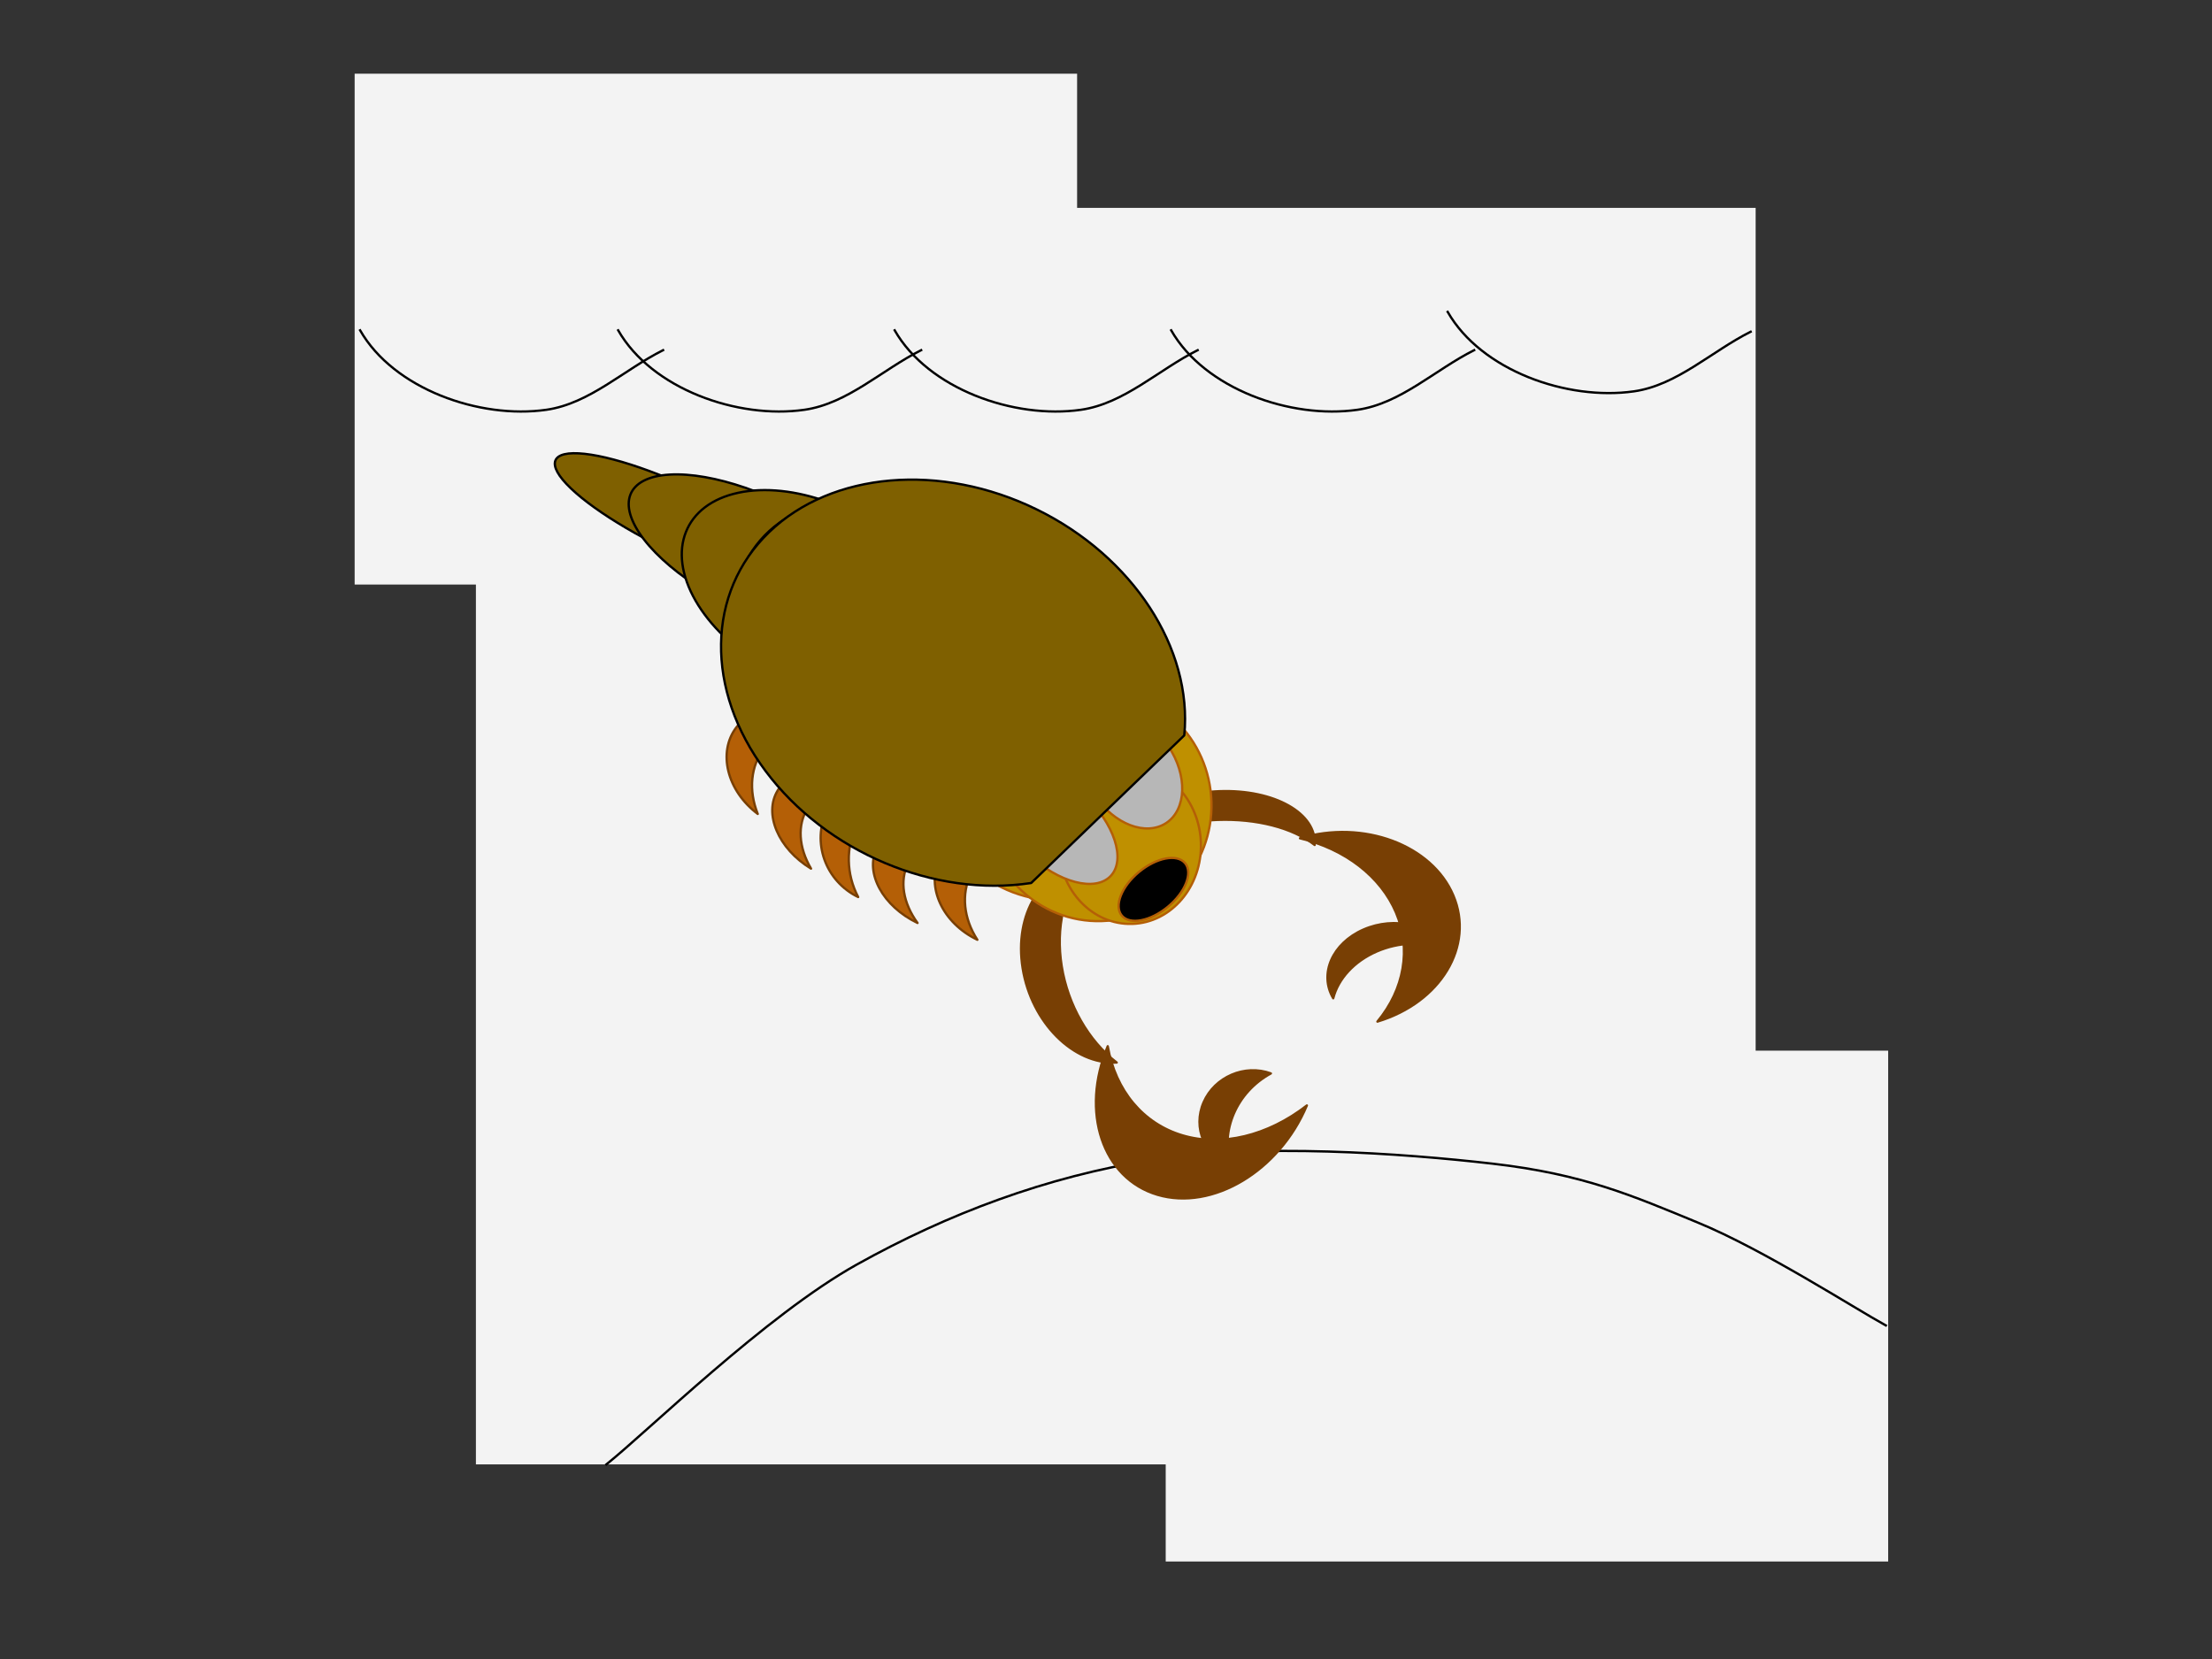<svg version="1.1" viewBox="0.0 0.0 960.0 720.0" fill="none" stroke="none" stroke-linecap="square" stroke-miterlimit="10" xmlns:xlink="http://www.w3.org/1999/xlink" xmlns="http://www.w3.org/2000/svg"><rect x="0.0" y="0.0" width="960.0" height="720.0" fill="#333333" stroke="none"/><clipPath id="p.0"><path d="m0 0l960.0 0l0 720.0l-960.0 0l0 -720.0z" clip-rule="nonzero"/></clipPath><g clip-path="url(#p.0)"><path fill="#000000" fill-opacity="0.0" d="m0 0l960.0 0l0 720.0l-960.0 0z" fill-rule="evenodd"/><path fill="#f3f3f3" d="m206.543 90.215l555.402 0l0 545.323l-555.402 0z" fill-rule="evenodd"/><path fill="#f3f3f3" d="m153.916 31.987l313.543 0l0 221.701l-313.543 0z" fill-rule="evenodd"/><path fill="#783f04" d="m484.296 369.866l0 0c0.991 -13.759 21.107 -25.618 44.929 -26.488c23.822 -0.87 42.33 9.579 41.339 23.339l0 0c-9.617 -7.47 -25.265 -11.501 -42.236 -10.882c-16.971 0.62 -33.284 5.818 -44.031 14.031z" fill-rule="evenodd"/><path stroke="#783f04" stroke-width="1.0" stroke-linejoin="round" stroke-linecap="butt" d="m484.296 369.866l0 0c0.991 -13.759 21.107 -25.618 44.929 -26.488c23.822 -0.87 42.33 9.579 41.339 23.339l0 0c-9.617 -7.47 -25.265 -11.501 -42.236 -10.882c-16.971 0.62 -33.284 5.818 -44.031 14.031z" fill-rule="evenodd"/><path fill="#f3f3f3" d="m505.916 455.987l313.543 0l0 221.701l-313.543 0z" fill-rule="evenodd"/><path fill="#783f04" d="m484.649 461.144l0 0c-18.734 0.974 -37.009 -17.322 -40.819 -40.866c-3.809 -23.544 8.289 -43.42 27.024 -44.394l0 0c-9.049 10.619 -12.777 26.739 -10.063 43.512c2.714 16.773 11.553 32.24 23.858 41.748z" fill-rule="evenodd"/><path stroke="#783f04" stroke-width="1.0" stroke-linejoin="round" stroke-linecap="butt" d="m484.649 461.144l0 0c-18.734 0.974 -37.009 -17.322 -40.819 -40.866c-3.809 -23.544 8.289 -43.42 27.024 -44.394l0 0c-9.049 10.619 -12.777 26.739 -10.063 43.512c2.714 16.773 11.553 32.24 23.858 41.748z" fill-rule="evenodd"/><path fill="#000000" fill-opacity="0.0" d="m1137.126 129.341l620.85 0l0 42.016l-620.85 0z" fill-rule="evenodd"/><path fill="#783f04" d="m564.186 363.813l0 0c27.484 -8.263 57.287 2.849 66.567 24.819c9.28 21.97 -5.477 46.478 -32.961 54.74l0 0c11.697 -14.1 14.69 -31.609 8.079 -47.26c-6.611 -15.651 -22.055 -27.618 -41.685 -32.299z" fill-rule="evenodd"/><path stroke="#783f04" stroke-width="1.0" stroke-linejoin="round" stroke-linecap="butt" d="m564.186 363.813l0 0c27.484 -8.263 57.287 2.849 66.567 24.819c9.28 21.97 -5.477 46.478 -32.961 54.74l0 0c11.697 -14.1 14.69 -31.609 8.079 -47.26c-6.611 -15.651 -22.055 -27.618 -41.685 -32.299z" fill-rule="evenodd"/><path fill="#b45f06" d="m328.862 353.245l0 0c-13.342 -9.985 -17.509 -26.793 -9.307 -37.543c8.202 -10.75 25.666 -11.37 39.008 -1.386c-11.109 -1.095 -21.086 2.767 -26.929 10.425c-5.843 7.658 -6.87 18.219 -2.772 28.504z" fill-rule="evenodd"/><path stroke="#783f04" stroke-width="1.0" stroke-linejoin="round" stroke-linecap="butt" d="m328.862 353.245l0 0c-13.342 -9.985 -17.509 -26.793 -9.307 -37.543c8.202 -10.75 25.666 -11.37 39.008 -1.386c-11.109 -1.095 -21.086 2.767 -26.929 10.425c-5.843 7.658 -6.87 18.219 -2.772 28.504z" fill-rule="evenodd"/><path fill="#000000" fill-opacity="0.0" d="m263.171 635.532c18.113 -14.454 69.196 -64.699 108.677 -86.725c39.481 -22.025 82.219 -38.132 128.21 -45.428c45.991 -7.296 108.254 -2.891 147.735 1.652c39.481 4.543 60.706 13.903 89.15 25.604c28.444 11.701 67.927 37.169 81.512 44.603" fill-rule="evenodd"/><path stroke="#000000" stroke-width="1.0" stroke-linejoin="round" stroke-linecap="butt" d="m263.171 635.532c18.113 -14.454 69.196 -64.699 108.677 -86.725c39.481 -22.025 82.219 -38.132 128.21 -45.428c45.991 -7.296 108.254 -2.891 147.735 1.652c39.481 4.543 60.706 13.903 89.15 25.604c28.444 11.701 67.927 37.169 81.512 44.603" fill-rule="evenodd"/><path fill="#b45f06" d="m372.453 389.32l0 0c-14.246 -6.906 -20.296 -23.82 -13.512 -37.78c6.784 -13.959 23.832 -19.677 38.079 -12.772l0 0c-11.019 2.031 -20.348 9.079 -25.181 19.024c-4.833 9.945 -4.605 21.625 0.614 31.528z" fill-rule="evenodd"/><path stroke="#783f04" stroke-width="1.0" stroke-linejoin="round" stroke-linecap="butt" d="m372.453 389.32l0 0c-14.246 -6.906 -20.296 -23.82 -13.512 -37.78c6.784 -13.959 23.832 -19.677 38.079 -12.772l0 0c-11.019 2.031 -20.348 9.079 -25.181 19.024c-4.833 9.945 -4.605 21.625 0.614 31.528z" fill-rule="evenodd"/><path fill="#bf9000" d="m360.892 307.122l0 0c-0.983 -31.763 23.159 -58.287 53.921 -59.244l0 0c14.773 -0.459 29.128 5.159 39.908 15.62c10.78 10.461 17.101 24.907 17.573 40.16l0 0c0.983 31.763 -23.159 58.287 -53.921 59.244l0 0c-30.763 0.957 -56.498 -24.017 -57.48 -55.78zm27.85 -0.866l0 0c0.507 16.381 13.387 29.273 28.768 28.795c15.381 -0.478 27.439 -14.146 26.933 -30.527c-0.507 -16.381 -13.387 -29.273 -28.768 -28.795l0 0c-15.381 0.478 -27.439 14.146 -26.933 30.527z" fill-rule="evenodd"/><path stroke="#b45f06" stroke-width="1.0" stroke-linejoin="round" stroke-linecap="butt" d="m360.892 307.122l0 0c-0.983 -31.763 23.159 -58.287 53.921 -59.244l0 0c14.773 -0.459 29.128 5.159 39.908 15.62c10.78 10.461 17.101 24.907 17.573 40.16l0 0c0.983 31.763 -23.159 58.287 -53.921 59.244l0 0c-30.763 0.957 -56.498 -24.017 -57.48 -55.78zm27.85 -0.866l0 0c0.507 16.381 13.387 29.273 28.768 28.795c15.381 -0.478 27.439 -14.146 26.933 -30.527c-0.507 -16.381 -13.387 -29.273 -28.768 -28.795l0 0c-15.381 0.478 -27.439 14.146 -26.933 30.527z" fill-rule="evenodd"/><path fill="#bf9000" d="m374.399 320.026l0 0c-0.983 -31.763 23.159 -58.287 53.921 -59.244l0 0c14.773 -0.459 29.128 5.159 39.908 15.62c10.78 10.461 17.101 24.907 17.573 40.16l0 0c0.983 31.763 -23.159 58.287 -53.921 59.244l0 0c-30.763 0.957 -56.497 -24.017 -57.48 -55.78zm27.85 -0.866l0 0c0.507 16.381 13.387 29.273 28.768 28.795c15.381 -0.478 27.439 -14.146 26.933 -30.527c-0.507 -16.381 -13.387 -29.273 -28.768 -28.795l0 0c-15.381 0.478 -27.44 14.146 -26.933 30.527z" fill-rule="evenodd"/><path stroke="#b45f06" stroke-width="1.0" stroke-linejoin="round" stroke-linecap="butt" d="m374.399 320.026l0 0c-0.983 -31.763 23.159 -58.287 53.921 -59.244l0 0c14.773 -0.459 29.128 5.159 39.908 15.62c10.78 10.461 17.101 24.907 17.573 40.16l0 0c0.983 31.763 -23.159 58.287 -53.921 59.244l0 0c-30.763 0.957 -56.497 -24.017 -57.48 -55.78zm27.85 -0.866l0 0c0.507 16.381 13.387 29.273 28.768 28.795c15.381 -0.478 27.439 -14.146 26.933 -30.527c-0.507 -16.381 -13.387 -29.273 -28.768 -28.795l0 0c-15.381 0.478 -27.44 14.146 -26.933 30.527z" fill-rule="evenodd"/><path fill="#b45f06" d="m424.173 407.857l0 0c-15.029 -7.201 -22.383 -22.882 -16.425 -35.024c5.958 -12.142 22.971 -16.146 38.0 -8.945l0 0c-11.112 1.086 -20.149 6.815 -24.394 15.465c-4.244 8.65 -3.2 19.21 2.819 28.504z" fill-rule="evenodd"/><path stroke="#783f04" stroke-width="1.0" stroke-linejoin="round" stroke-linecap="butt" d="m424.173 407.857l0 0c-15.029 -7.201 -22.383 -22.882 -16.425 -35.024c5.958 -12.142 22.971 -16.146 38.0 -8.945l0 0c-11.112 1.086 -20.149 6.815 -24.394 15.465c-4.244 8.65 -3.2 19.21 2.819 28.504z" fill-rule="evenodd"/><path fill="#bf9000" d="m387.686 326.268l0 0c-0.861 -28.084 20.453 -51.534 47.606 -52.378l0 0c13.039 -0.405 25.709 4.564 35.222 13.814c9.513 9.25 15.089 22.023 15.503 35.509l0 0c0.861 28.084 -20.453 51.534 -47.606 52.378l0 0c-27.153 0.844 -49.863 -21.239 -50.724 -49.323zm24.583 -0.764l0 0c0.445 14.507 11.811 25.925 25.388 25.504c13.577 -0.422 24.222 -12.524 23.777 -27.031l0 0c-0.445 -14.507 -11.811 -25.925 -25.388 -25.504l0 0c-13.577 0.422 -24.222 12.524 -23.777 27.031z" fill-rule="evenodd"/><path stroke="#b45f06" stroke-width="1.0" stroke-linejoin="round" stroke-linecap="butt" d="m387.686 326.268l0 0c-0.861 -28.084 20.453 -51.534 47.606 -52.378l0 0c13.039 -0.405 25.709 4.564 35.222 13.814c9.513 9.25 15.089 22.023 15.503 35.509l0 0c0.861 28.084 -20.453 51.534 -47.606 52.378l0 0c-27.153 0.844 -49.863 -21.239 -50.724 -49.323zm24.583 -0.764l0 0c0.445 14.507 11.811 25.925 25.388 25.504c13.577 -0.422 24.222 -12.524 23.777 -27.031l0 0c-0.445 -14.507 -11.811 -25.925 -25.388 -25.504l0 0c-13.577 0.422 -24.222 12.524 -23.777 27.031z" fill-rule="evenodd"/><path fill="#bf9000" d="m404.076 338.171l0 0c-0.931 -30.067 23.253 -55.217 54.016 -56.173l0 0c14.773 -0.459 29.118 4.836 39.88 14.72c10.762 9.885 17.059 23.55 17.506 37.988l0 0c0.931 30.067 -23.253 55.216 -54.016 56.173l0 0c-30.763 0.957 -56.455 -22.642 -57.386 -52.709zm27.22 -0.847c0.465 15.033 13.594 26.824 29.323 26.335c15.729 -0.489 28.103 -13.073 27.638 -28.106c-0.465 -15.033 -13.594 -26.824 -29.323 -26.335l0 0c-15.729 0.489 -28.103 13.073 -27.638 28.106z" fill-rule="evenodd"/><path stroke="#b45f06" stroke-width="1.0" stroke-linejoin="round" stroke-linecap="butt" d="m404.076 338.171l0 0c-0.931 -30.067 23.253 -55.217 54.016 -56.173l0 0c14.773 -0.459 29.118 4.836 39.88 14.72c10.762 9.885 17.059 23.55 17.506 37.988l0 0c0.931 30.067 -23.253 55.216 -54.016 56.173l0 0c-30.763 0.957 -56.455 -22.642 -57.386 -52.709zm27.22 -0.847c0.465 15.033 13.594 26.824 29.323 26.335c15.729 -0.489 28.103 -13.073 27.638 -28.106c-0.465 -15.033 -13.594 -26.824 -29.323 -26.335l0 0c-15.729 0.489 -28.103 13.073 -27.638 28.106z" fill-rule="evenodd"/><path fill="#bf9000" d="m430.793 354.235l0 0c-0.644 -20.717 17.914 -38.104 41.449 -38.835l0 0c23.535 -0.731 43.136 15.472 43.78 36.189l0 0c0.644 20.717 -17.914 38.104 -41.449 38.835l0 0c-23.535 0.731 -43.136 -15.472 -43.78 -36.189zm18.756 -0.582c0.322 10.359 11.264 18.424 24.441 18.015c13.177 -0.409 23.597 -9.138 23.276 -19.497l0 0c-0.322 -10.359 -11.264 -18.424 -24.441 -18.015l0 0c-13.177 0.409 -23.597 9.138 -23.276 19.496z" fill-rule="evenodd"/><path stroke="#b45f06" stroke-width="1.0" stroke-linejoin="round" stroke-linecap="butt" d="m430.793 354.235l0 0c-0.644 -20.717 17.914 -38.104 41.449 -38.835l0 0c23.535 -0.731 43.136 15.472 43.78 36.189l0 0c0.644 20.717 -17.914 38.104 -41.449 38.835l0 0c-23.535 0.731 -43.136 -15.472 -43.78 -36.189zm18.756 -0.582c0.322 10.359 11.264 18.424 24.441 18.015c13.177 -0.409 23.597 -9.138 23.276 -19.497l0 0c-0.322 -10.359 -11.264 -18.424 -24.441 -18.015l0 0c-13.177 0.409 -23.597 9.138 -23.276 19.496z" fill-rule="evenodd"/><path fill="#bf9000" d="m427.423 350.961l0 0c-0.861 -27.788 20.453 -50.999 47.606 -51.843l0 0c13.039 -0.405 25.709 4.507 35.222 13.657c9.513 9.149 15.089 21.786 15.503 35.131l0 0c0.861 27.788 -20.453 50.999 -47.606 51.843l0 0c-27.153 0.844 -49.863 -20.999 -50.724 -48.787zm24.583 -0.764l0 0c0.44 14.212 11.803 25.39 25.38 24.968c13.577 -0.422 24.226 -12.284 23.785 -26.496c-0.44 -14.212 -11.803 -25.39 -25.38 -24.968l0 0c-13.577 0.422 -24.226 12.284 -23.785 26.496z" fill-rule="evenodd"/><path stroke="#b45f06" stroke-width="1.0" stroke-linejoin="round" stroke-linecap="butt" d="m427.423 350.961l0 0c-0.861 -27.788 20.453 -50.999 47.606 -51.843l0 0c13.039 -0.405 25.709 4.507 35.222 13.657c9.513 9.149 15.089 21.786 15.503 35.131l0 0c0.861 27.788 -20.453 50.999 -47.606 51.843l0 0c-27.153 0.844 -49.863 -20.999 -50.724 -48.787zm24.583 -0.764l0 0c0.44 14.212 11.803 25.39 25.38 24.968c13.577 -0.422 24.226 -12.284 23.785 -26.496c-0.44 -14.212 -11.803 -25.39 -25.38 -24.968l0 0c-13.577 0.422 -24.226 12.284 -23.785 26.496z" fill-rule="evenodd"/><path fill="#783f04" d="m567.178 479.762l0 0c-11.95 28.51 -40.985 45.869 -64.85 38.772c-23.866 -7.097 -33.525 -35.962 -21.575 -64.472l0 0c3.39 19.282 15.392 33.605 32.394 38.661c17.002 5.056 37.02 0.254 54.031 -12.961z" fill-rule="evenodd"/><path stroke="#783f04" stroke-width="1.0" stroke-linejoin="round" stroke-linecap="butt" d="m567.178 479.762l0 0c-11.95 28.51 -40.985 45.869 -64.85 38.772c-23.866 -7.097 -33.525 -35.962 -21.575 -64.472l0 0c3.39 19.282 15.392 33.605 32.394 38.661c17.002 5.056 37.02 0.254 54.031 -12.961z" fill-rule="evenodd"/><path fill="#bf9000" d="m459.421 367.695l0 0c-0.583 -18.899 12.771 -34.644 29.827 -35.165l0 0c8.19 -0.251 16.156 3.114 22.146 9.355c5.989 6.24 9.511 14.845 9.791 23.921l0 0c0.583 18.899 -12.771 34.643 -29.827 35.165l0 0c-17.056 0.522 -31.354 -14.376 -31.937 -33.276z" fill-rule="evenodd"/><path stroke="#b45f06" stroke-width="1.0" stroke-linejoin="round" stroke-linecap="butt" d="m459.421 367.695l0 0c-0.583 -18.899 12.771 -34.644 29.827 -35.165l0 0c8.19 -0.251 16.156 3.114 22.146 9.355c5.989 6.24 9.511 14.845 9.791 23.921l0 0c0.583 18.899 -12.771 34.643 -29.827 35.165l0 0c-17.056 0.522 -31.354 -14.376 -31.937 -33.276z" fill-rule="evenodd"/><path fill="#000000" d="m486.838 397.353l0 0c-3.462 -4.175 -0.113 -12.65 7.48 -18.929l0 0c7.593 -6.28 16.554 -7.986 20.016 -3.811l0 0c3.462 4.175 0.112 12.65 -7.48 18.929l0 0c-7.593 6.28 -16.554 7.986 -20.016 3.811z" fill-rule="evenodd"/><path stroke="#b45f06" stroke-width="1.0" stroke-linejoin="round" stroke-linecap="butt" d="m486.838 397.353l0 0c-3.462 -4.175 -0.113 -12.65 7.48 -18.929l0 0c7.593 -6.28 16.554 -7.986 20.016 -3.811l0 0c3.462 4.175 0.112 12.65 -7.48 18.929l0 0c-7.593 6.28 -16.554 7.986 -20.016 3.811z" fill-rule="evenodd"/><path fill="#b7b7b7" d="m434.908 335.798l0 0c6.68 -7.106 22.649 -2.939 35.669 9.307l0 0c13.02 12.246 18.16 27.934 11.48 35.039l0 0c-6.68 7.106 -22.649 2.939 -35.669 -9.307l0 0c-13.02 -12.246 -18.16 -27.934 -11.48 -35.039z" fill-rule="evenodd"/><path stroke="#b45f06" stroke-width="1.0" stroke-linejoin="round" stroke-linecap="butt" d="m434.908 335.798l0 0c6.68 -7.106 22.649 -2.939 35.669 9.307l0 0c13.02 12.246 18.16 27.934 11.48 35.039l0 0c-6.68 7.106 -22.649 2.939 -35.669 -9.307l0 0c-13.02 -12.246 -18.16 -27.934 -11.48 -35.039z" fill-rule="evenodd"/><path fill="#b7b7b7" d="m476.214 312.176l0 0c8.819 -5.879 22.674 -0.577 30.945 11.843l0 0c8.271 12.42 7.827 27.254 -0.992 33.134l0 0c-8.819 5.879 -22.674 0.577 -30.945 -11.843l0 0c-8.271 -12.42 -7.827 -27.254 0.992 -33.134z" fill-rule="evenodd"/><path stroke="#b45f06" stroke-width="1.0" stroke-linejoin="round" stroke-linecap="butt" d="m476.214 312.176l0 0c8.819 -5.879 22.674 -0.577 30.945 11.843l0 0c8.271 12.42 7.827 27.254 -0.992 33.134l0 0c-8.819 5.879 -22.674 0.577 -30.945 -11.843l0 0c-8.271 -12.42 -7.827 -27.254 0.992 -33.134z" fill-rule="evenodd"/><path fill="#783f04" d="m578.614 433.252l0 0c-6.262 -10.576 -0.382 -23.937 13.134 -29.842c13.516 -5.906 29.549 -2.119 35.811 8.457l0 0c-9.346 -3.503 -20.513 -3.089 -30.142 1.118c-9.629 4.207 -16.595 11.716 -18.803 20.268z" fill-rule="evenodd"/><path stroke="#783f04" stroke-width="1.0" stroke-linejoin="round" stroke-linecap="butt" d="m578.614 433.252l0 0c-6.262 -10.576 -0.382 -23.937 13.134 -29.842c13.516 -5.906 29.549 -2.119 35.811 8.457l0 0c-9.346 -3.503 -20.513 -3.089 -30.142 1.118c-9.629 4.207 -16.595 11.716 -18.803 20.268z" fill-rule="evenodd"/><path fill="#783f04" d="m534.143 505.992l0 0c-11.324 -4.157 -16.605 -16.51 -11.795 -27.591c4.81 -11.08 17.889 -16.693 29.213 -12.535l0 0c-14.834 8.08 -22.123 24.872 -17.417 40.126z" fill-rule="evenodd"/><path stroke="#783f04" stroke-width="1.0" stroke-linejoin="round" stroke-linecap="butt" d="m534.143 505.992l0 0c-11.324 -4.157 -16.605 -16.51 -11.795 -27.591c4.81 -11.08 17.889 -16.693 29.213 -12.535l0 0c-14.834 8.08 -22.123 24.872 -17.417 40.126z" fill-rule="evenodd"/><path fill="#000000" fill-opacity="0.0" d="m156.289 143.354c14.533 25.437 51.836 38.637 80.837 34.491c18.77 -2.684 33.698 -17.393 50.659 -25.869" fill-rule="evenodd"/><path stroke="#000000" stroke-width="1.0" stroke-linejoin="round" stroke-linecap="butt" d="m156.289 143.354c14.533 25.437 51.836 38.637 80.837 34.491c18.77 -2.684 33.698 -17.393 50.659 -25.869" fill-rule="evenodd"/><path fill="#000000" fill-opacity="0.0" d="m268.289 143.354c14.533 25.437 51.836 38.637 80.837 34.491c18.77 -2.684 33.698 -17.393 50.659 -25.869" fill-rule="evenodd"/><path stroke="#000000" stroke-width="1.0" stroke-linejoin="round" stroke-linecap="butt" d="m268.289 143.354c14.533 25.437 51.836 38.637 80.837 34.491c18.77 -2.684 33.698 -17.393 50.659 -25.869" fill-rule="evenodd"/><path fill="#000000" fill-opacity="0.0" d="m388.289 143.354c14.533 25.437 51.836 38.637 80.837 34.491c18.77 -2.684 33.698 -17.393 50.659 -25.869" fill-rule="evenodd"/><path stroke="#000000" stroke-width="1.0" stroke-linejoin="round" stroke-linecap="butt" d="m388.289 143.354c14.533 25.437 51.836 38.637 80.837 34.491c18.77 -2.684 33.698 -17.393 50.659 -25.869" fill-rule="evenodd"/><path fill="#7f6000" d="m304.219 245.188c-22.859 -9.355 -45.263 -22.539 -56.431 -33.206c-11.168 -10.667 -8.811 -16.633 5.936 -15.026c14.747 1.607 38.863 10.457 60.742 22.291z" fill-rule="evenodd"/><path stroke="#000000" stroke-width="1.0" stroke-linejoin="round" stroke-linecap="butt" d="m304.219 245.188c-22.859 -9.355 -45.263 -22.539 -56.431 -33.206c-11.168 -10.667 -8.811 -16.633 5.936 -15.026c14.747 1.607 38.863 10.457 60.742 22.291z" fill-rule="evenodd"/><path fill="#000000" fill-opacity="0.0" d="m508.289 143.354c14.533 25.437 51.836 38.637 80.837 34.491c18.77 -2.684 33.698 -17.393 50.659 -25.869" fill-rule="evenodd"/><path stroke="#000000" stroke-width="1.0" stroke-linejoin="round" stroke-linecap="butt" d="m508.289 143.354c14.533 25.437 51.836 38.637 80.837 34.491c18.77 -2.684 33.698 -17.393 50.659 -25.869" fill-rule="evenodd"/><path fill="#7f6000" d="m341.695 272.397l0 0c-24.819 -7.106 -50.299 -22.786 -62.235 -38.3c-11.936 -15.514 -7.381 -27.031 11.124 -28.13c18.506 -1.1 46.395 8.489 68.119 23.421z" fill-rule="evenodd"/><path stroke="#000000" stroke-width="1.0" stroke-linejoin="round" stroke-linecap="butt" d="m341.695 272.397l0 0c-24.819 -7.106 -50.299 -22.786 -62.235 -38.3c-11.936 -15.514 -7.381 -27.031 11.124 -28.13c18.506 -1.1 46.395 8.489 68.119 23.421z" fill-rule="evenodd"/><path fill="#000000" fill-opacity="0.0" d="m628.289 135.354c14.533 25.437 51.836 38.637 80.837 34.491c18.77 -2.684 33.698 -17.393 50.659 -25.869" fill-rule="evenodd"/><path stroke="#000000" stroke-width="1.0" stroke-linejoin="round" stroke-linecap="butt" d="m628.289 135.354c14.533 25.437 51.836 38.637 80.837 34.491c18.77 -2.684 33.698 -17.393 50.659 -25.869" fill-rule="evenodd"/><path fill="#7f6000" d="m370.92 301.737c-27.077 -1.624 -56.418 -19.059 -69.043 -41.028c-12.626 -21.969 -4.747 -41.879 18.539 -46.852c23.286 -4.973 54.992 6.484 74.61 26.959z" fill-rule="evenodd"/><path stroke="#000000" stroke-width="1.0" stroke-linejoin="round" stroke-linecap="butt" d="m370.92 301.737c-27.077 -1.624 -56.418 -19.059 -69.043 -41.028c-12.626 -21.969 -4.747 -41.879 18.539 -46.852c23.286 -4.973 54.992 6.484 74.61 26.959z" fill-rule="evenodd"/><path fill="#b45f06" d="m351.987 376.984l0 0c-14.246 -8.645 -20.705 -23.868 -14.425 -34.0c6.28 -10.132 22.919 -11.338 37.165 -2.693l0 0c-10.803 -0.596 -19.794 3.301 -24.268 10.52c-4.474 7.218 -3.908 16.915 1.528 26.173z" fill-rule="evenodd"/><path stroke="#783f04" stroke-width="1.0" stroke-linejoin="round" stroke-linecap="butt" d="m351.987 376.984l0 0c-14.246 -8.645 -20.705 -23.868 -14.425 -34.0c6.28 -10.132 22.919 -11.338 37.165 -2.693l0 0c-10.803 -0.596 -19.794 3.301 -24.268 10.52c-4.474 7.218 -3.908 16.915 1.528 26.173z" fill-rule="evenodd"/><path fill="#b45f06" d="m398.204 400.569l0 0c-15.029 -7.201 -22.961 -21.719 -17.717 -32.425c5.245 -10.706 21.68 -13.548 36.709 -6.346l0 0c-10.807 0.472 -19.366 5.239 -23.102 12.866c-3.736 7.627 -2.213 17.225 4.11 25.906z" fill-rule="evenodd"/><path stroke="#783f04" stroke-width="1.0" stroke-linejoin="round" stroke-linecap="butt" d="m398.204 400.569l0 0c-15.029 -7.201 -22.961 -21.719 -17.717 -32.425c5.245 -10.706 21.68 -13.548 36.709 -6.346l0 0c-10.807 0.472 -19.366 5.239 -23.102 12.866c-3.736 7.627 -2.213 17.225 4.11 25.906z" fill-rule="evenodd"/><path fill="#7f6000" d="m405.238 349.423c-40.16 -5.8 -76.823 -36.535 -84.783 -71.074c-7.96 -34.54 15.377 -61.631 53.967 -62.647c38.589 -1.017 79.858 24.372 95.433 58.712z" fill-rule="evenodd"/><path stroke="#000000" stroke-width="1.0" stroke-linejoin="round" stroke-linecap="butt" d="m405.238 349.423c-40.16 -5.8 -76.823 -36.535 -84.783 -71.074c-7.96 -34.54 15.377 -61.631 53.967 -62.647c38.589 -1.017 79.858 24.372 95.433 58.712z" fill-rule="evenodd"/><path fill="#7f6000" d="m447.525 383.221c-42.058 6.374 -88.997 -13.422 -115.294 -48.623c-26.297 -35.201 -25.666 -77.393 1.55 -103.634c27.216 -26.241 74.511 -30.26 116.169 -9.87c41.658 20.39 67.721 60.313 64.018 98.063z" fill-rule="evenodd"/><path stroke="#000000" stroke-width="1.0" stroke-linejoin="round" stroke-linecap="butt" d="m447.525 383.221c-42.058 6.374 -88.997 -13.422 -115.294 -48.623c-26.297 -35.201 -25.666 -77.393 1.55 -103.634c27.216 -26.241 74.511 -30.26 116.169 -9.87c41.658 20.39 67.721 60.313 64.018 98.063z" fill-rule="evenodd"/></g></svg>